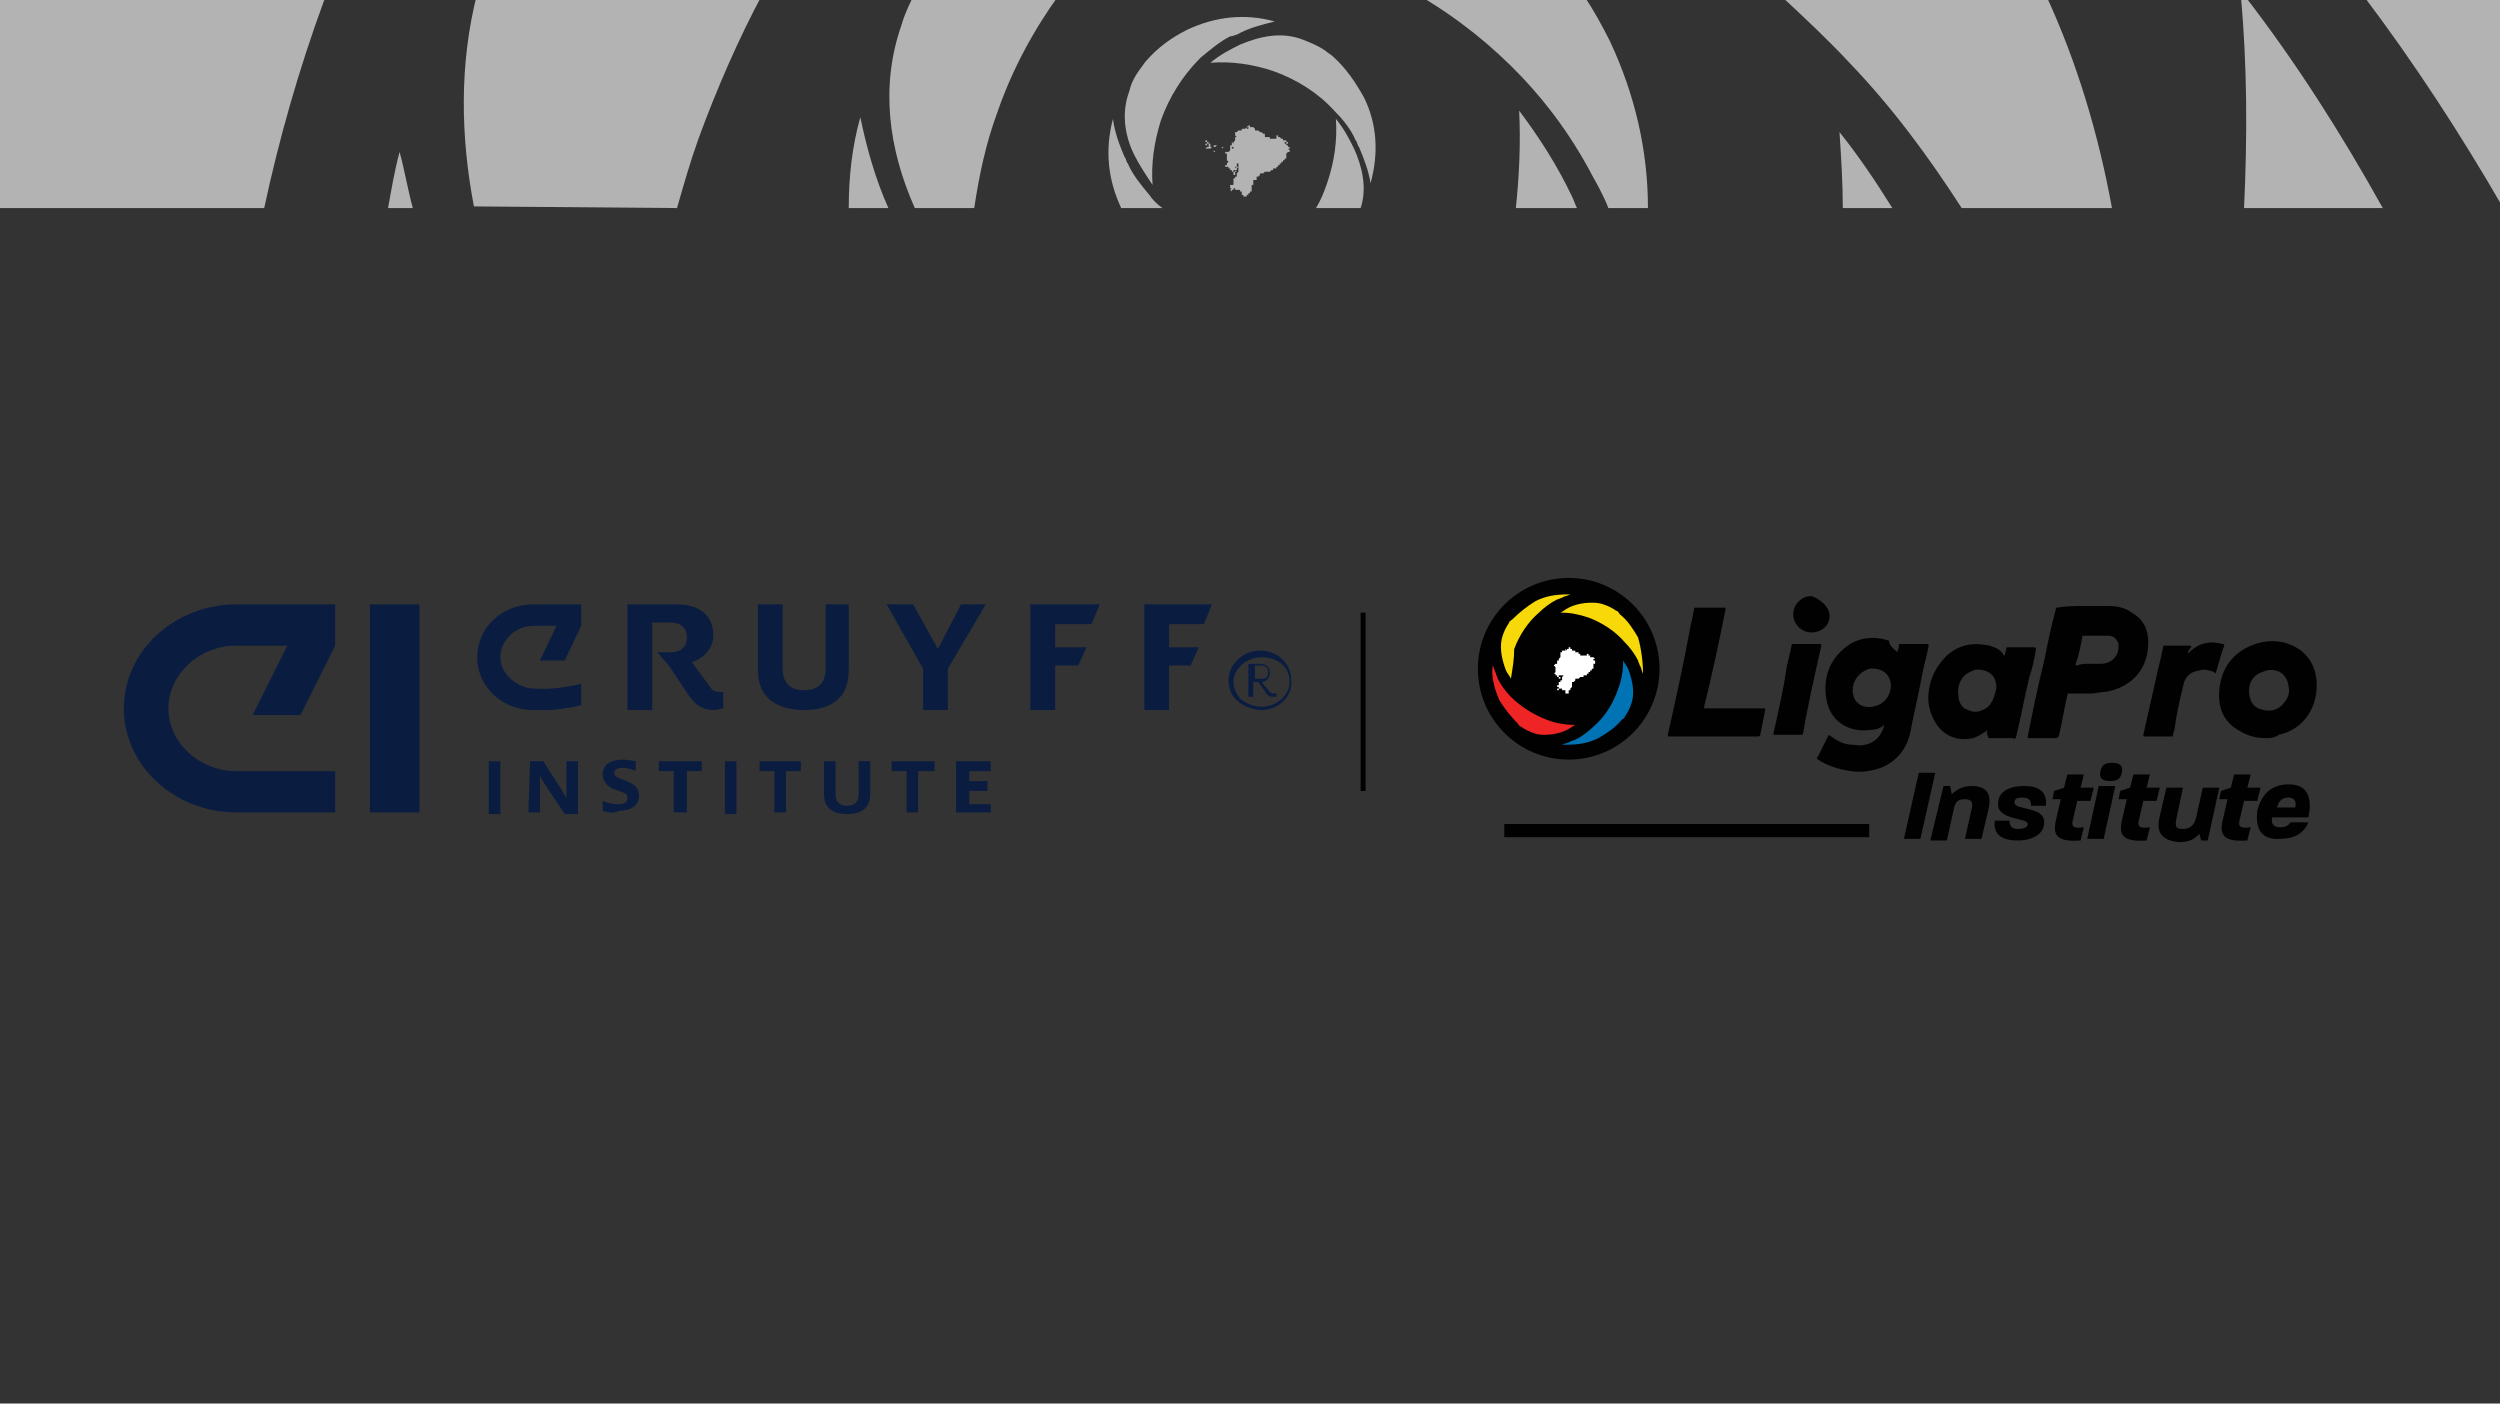 <?xml version="1.0" encoding="utf-8"?>
<!-- Generator: Adobe Illustrator 25.2.3, SVG Export Plug-In . SVG Version: 6.00 Build 0)  -->
<svg version="1.1" id="Layer_1" xmlns="http://www.w3.org/2000/svg" xmlns:xlink="http://www.w3.org/1999/xlink" x="0px" y="0px"
	 viewBox="0 0 151.4 85" style="enable-background:new 0 0 151.4 85;" xml:space="preserve">
<rect x="0" y="0" width="151.4" height="85" fill="#333333" stroke="none"/>
<style type="text/css">
	.st0{fill:#010101;}
	.st1{fill:#151315;}
	.st2{fill:#F7D808;}
	.st3{fill:#0073B5;}
	.st4{fill:#EE2524;}
	.st5{fill:#FFFFFF;}
	.st6{fill:#0A1D40;}
	.st7{fill:#B3B3B3;}
</style>
<g id="fondo_y_eleementos">
</g>
<g id="Capa_2">
	<g>
		<g>
			<g>
				<circle class="st0" cx="95" cy="40.5" r="5.5"/>
				<path class="st1" d="M91.5,41.1c-0.1-0.2-0.2-0.3-0.3-0.5c-0.3-0.8-0.4-1.5-0.2-2.1c0.1-0.3,0.2-0.5,0.4-0.8l0,0
					c0-0.1,0.1-0.1,0.2-0.2l0,0c0.4-0.4,0.9-0.8,1.4-1.1c0.6-0.3,1.2-0.4,1.9-0.4c0.1,0,0.2,0,0.2,0c-0.2,0.1-0.4,0.1-0.5,0.2
					c-0.1,0-0.2,0.1-0.3,0.1c-0.4,0.2-0.8,0.5-1.1,0.8c-0.7,0.6-1.2,1.4-1.5,2.2C91.7,39.9,91.6,40.5,91.5,41.1z"/>
				<g>
					<path class="st2" d="M99.5,40.8c-0.1-0.2-0.1-0.4-0.2-0.5c0-0.1-0.1-0.2-0.1-0.3c-0.2-0.4-0.5-0.8-0.8-1.1
						c-0.6-0.7-1.4-1.2-2.2-1.5c-0.6-0.2-1.1-0.3-1.7-0.3c0.2-0.1,0.3-0.2,0.5-0.3c0.4-0.2,0.9-0.3,1.3-0.3c0.3,0,0.5,0,0.8,0.1
						s0.5,0.2,0.8,0.4l0,0c0.1,0,0.1,0.1,0.2,0.2c0.5,0.4,0.8,0.9,1.1,1.4C99.4,39.3,99.5,40.1,99.5,40.8z"/>
					<path class="st3" d="M94.9,45.1c-0.1,0-0.2,0-0.3,0c0.2-0.1,0.4-0.1,0.5-0.2c0.1,0,0.2-0.1,0.3-0.1c0.4-0.2,0.8-0.5,1.1-0.8
						c0.7-0.6,1.2-1.4,1.5-2.3c0.2-0.5,0.3-1.1,0.3-1.7c0.1,0.2,0.2,0.3,0.3,0.5c0.3,0.8,0.4,1.5,0.2,2.1c-0.1,0.3-0.2,0.5-0.4,0.8
						l0,0l0,0c0,0.1-0.1,0.1-0.2,0.2l0,0c-0.4,0.5-0.9,0.8-1.4,1.1C96.2,45,95.6,45.1,94.9,45.1z"/>
					<path class="st4" d="M92.9,44.4c-0.3-0.1-0.5-0.2-0.8-0.4l0,0c-0.1,0-0.1-0.1-0.2-0.2c-0.4-0.4-0.8-0.9-1.1-1.4
						c-0.3-0.7-0.5-1.4-0.4-2.1c0.1,0.2,0.1,0.3,0.2,0.5c0,0.1,0.1,0.2,0.1,0.3c0.2,0.4,0.5,0.8,0.8,1.1c0.6,0.6,1.4,1.1,2.2,1.4
						c0.5,0.2,1.1,0.3,1.7,0.3c-0.2,0.1-0.3,0.2-0.5,0.3c-0.4,0.2-0.9,0.3-1.3,0.3C93.4,44.5,93.1,44.5,92.9,44.4"/>
					<path class="st2" d="M91.5,41.1c-0.1-0.2-0.2-0.3-0.3-0.5c-0.3-0.8-0.4-1.5-0.2-2.1c0.1-0.3,0.2-0.5,0.4-0.8l0,0
						c0-0.1,0.1-0.1,0.2-0.2l0,0c0.4-0.4,0.9-0.8,1.4-1.1c0.6-0.3,1.2-0.4,1.9-0.4c0.1,0,0.2,0,0.2,0c-0.2,0.1-0.4,0.1-0.5,0.2
						c-0.1,0-0.2,0.1-0.3,0.1c-0.4,0.2-0.8,0.5-1.1,0.8c-0.7,0.6-1.2,1.4-1.5,2.2C91.7,39.9,91.6,40.5,91.5,41.1z"/>
				</g>
			</g>
			<g>
				<g>
					<g>
						<polygon class="st5" points="95,39.3 95,39.3 95,39.3 95,39.3 95,39.3 95,39.3 95,39.3 95,39.2 95,39.2 95,39.2 95,39.2 
							95,39.3 95,39.3 						"/>
						<polygon class="st5" points="94.5,41 94.5,41 94.5,41 94.5,41 94.5,41.1 94.5,41.1 94.5,41.1 94.5,41 94.5,41 94.5,41 
							94.5,41 94.5,41 94.5,41 94.6,41 94.6,41 94.6,41 94.6,41 94.6,41 94.6,41 94.6,41 94.5,41 94.5,41 94.5,41 94.5,41 94.4,41 
							94.4,41 94.4,41 94.4,41 94.4,41.1 94.4,41.1 94.4,41.1 94.4,41.1 94.4,41.1 94.4,41.1 94.5,41.1 94.5,41.1 94.5,41.1 
							94.5,41.1 94.5,41.1 94.5,41.1 94.5,41.1 94.5,41.1 94.5,41.1 94.5,41.1 94.5,41.1 94.5,41.1 94.5,41.1 94.5,41.1 94.5,41.1 
							94.5,41.1 						"/>
						<g>
							<path class="st5" d="M93.6,39.9L93.6,39.9L93.6,39.9L93.6,39.9L93.6,39.9L93.6,39.9L93.6,39.9L93.6,39.9L93.6,39.9L93.6,39.9
								L93.6,39.9L93.6,39.9L93.6,39.9L93.6,39.9L93.6,39.9L93.6,39.9L93.6,39.9L93.6,39.9L93.6,39.9L93.6,39.9L93.6,39.9L93.6,39.9
								L93.6,39.9L93.6,39.9L93.6,39.9L93.6,39.9L93.6,39.9L93.6,39.9L93.6,39.9L93.6,39.9L93.6,39.9L93.6,39.9L93.6,39.9L93.6,39.9
								L93.6,39.9z M93.6,40.1L93.6,40.1L93.6,40.1L93.6,40.1L93.6,40.1L93.6,40.1L93.6,40.1L93.6,40.1L93.6,40.1L93.6,40.1
								L93.6,40.1L93.6,40.1L93.6,40.1L93.6,40.1L93.6,40.1L93.6,40.1L93.6,40.1L93.6,40.1L93.6,40.1L93.6,40.1L93.6,40.1L93.6,40.1
								L93.6,40.1L93.6,40.1L93.6,40.1L93.6,40.1L93.6,40.1L93.6,40.1L93.6,40.1L93.6,40.1L93.6,40.1L93.6,40.1L93.6,40.1L93.6,40.1
								L93.6,40.1L93.6,40.1L93.6,40.1L93.6,40.1L93.6,40.1L93.6,40.1L93.6,40.1L93.6,40.1L93.6,40.1L93.6,40.1L93.6,40.1L93.6,40.1
								L93.6,40.1L93.6,40.1L93.6,40.1L93.6,40.1L93.6,40.1L93.6,40.1L93.6,40.1L93.6,40.1L93.6,40.1L93.6,40.1L93.6,40.1L93.6,40.1
								L93.6,40.1L93.6,40.1L93.6,40.1L93.6,40.1L93.6,40.1L93.6,40.1L93.6,40.1L93.6,40.1L93.6,40.1L93.6,40.1L93.6,40.1L93.6,40.1
								L93.6,40.1L93.6,40.1L93.6,40.1L93.6,40.1L93.6,40.1L93.6,40.1L93.6,40.1L93.6,40.1L93.6,40.1L93.6,40.1L93.6,40.1L93.6,40.1
								L93.6,40.1L93.6,40.1L93.6,40.1L93.6,40.1L93.6,40.1L93.6,40.1L93.6,40.1L93.6,40.1L93.6,40.1L93.6,40.1L93.6,40.1L93.6,40.1
								L93.6,40.1L93.6,40.1L93.6,40.1L93.6,40.1L93.6,40.1L93.6,40.1L93.6,40.1L93.6,40.1L93.6,40.1L93.6,40.1L93.6,40.1L93.6,40.1
								L93.6,40.1L93.6,40.1L93.6,40.1L93.6,40.1L93.6,40.1L93.6,40.1L93.6,40.1L93.6,40.1L93.6,40.1L93.6,40.1L93.6,40.1L93.6,40.1
								L93.6,40.1L93.6,40.1L93.6,40.1L93.6,40.1L93.6,40.1L93.6,40.1L93.6,40.1L93.6,40.1L93.6,40.1L93.6,40.1L93.6,40.1L93.6,40.1
								L93.6,40.1L93.6,40.1L93.6,40.1L93.6,40.1L93.6,40.1L93.6,40.1L93.6,40.1L93.6,40.1L93.6,40.1L93.6,40.1L93.6,40.1L93.6,40.1
								L93.6,40.1L93.6,40.1L93.6,40.1L93.6,40.1L93.6,40.1L93.6,40.1L93.6,40.1L93.6,40.1L93.6,40.1L93.6,40.1L93.6,40.1L93.6,40.1
								L93.6,40.1L93.6,40.1L93.6,40.1L93.6,40.1L93.6,40.1L93.6,40.1L93.6,40.1L93.6,40.1L93.6,40.1L93.6,40.1L93.6,40.1L93.6,40.1
								L93.6,40.1L93.6,40.1L93.6,40.1L93.6,40.1L93.6,40.1L93.6,40.1L93.6,40.1L93.6,40.1z M93.7,40.2L93.7,40.2L93.7,40.2
								L93.7,40.2L93.7,40.2L93.7,40.2L93.7,40.2L93.7,40.2L93.7,40.2L93.7,40.2L93.7,40.2L93.7,40.2L93.7,40.2L93.7,40.2L93.7,40.2
								L93.7,40.2L93.7,40.2L93.7,40.2L93.7,40.2L93.7,40.2L93.7,40.2L93.7,40.2L93.7,40.2L93.7,40.2L93.7,40.2L93.7,40.2L93.7,40.2
								L93.7,40.2L93.7,40.2L93.7,40.2L93.7,40.2L93.7,40.2L93.7,40.2z M93.4,40L93.4,40L93.4,40L93.4,40L93.4,40L93.4,40L93.4,40
								L93.4,40L93.4,40L93.4,40L93.4,40L93.4,40L93.4,40L93.4,40L93.4,40L93.4,40L93.4,40L93.4,40L93.4,40L93.4,40L93.4,40L93.4,40
								L93.4,40L93.4,40L93.4,40L93.4,40L93.4,40L93.4,40L93.4,40L93.4,40L93.4,40L93.4,40L93.4,40L93.4,40z M93.6,39.7L93.6,39.7
								L93.6,39.7L93.6,39.7L93.6,39.7L93.6,39.7L93.6,39.7L93.6,39.7z M93.7,39.8L93.7,39.8L93.7,39.8L93.7,39.8L93.7,39.8
								L93.7,39.8L93.7,39.8L93.7,39.8L93.7,39.8L93.7,39.8L93.7,39.8L93.7,39.8L93.7,39.8L93.7,39.8L93.7,39.8L93.7,39.8L93.7,39.8
								L93.7,39.8L93.7,39.8L93.7,39.8z M93.9,40.2L93.9,40.2L93.9,40.2L93.9,40.2L93.9,40.2L93.9,40.2L93.9,40.2L93.9,40.2
								L93.9,40.2L93.9,40.2L93.9,40.2z M94,40L94,40L94,40L94,40L94,40L94,40L94,40L94,40L94,40L94,40L94,40L94,40L94,40L94,40
								L94,40L94,40L94,40L94,40L94,40L94,40L94,40L94,40L94,40L94,40L94,40L94,40L94,40L94,40L94,40L94,40L94,40L94,40L94,40L94,40
								L94,40L94,40L94,40L94,40L94,40L94,40L94,40L94,40L94,40L94,40L94,40L94,40L94,40z M93.8,40L93.8,40L93.8,40L93.8,40L93.8,40
								L93.8,40L93.8,40L93.8,40L93.8,40L93.8,40L93.8,40L93.8,40L93.8,40L93.8,40L93.8,40L93.8,40L93.8,40L93.8,40L93.8,40L93.8,40
								L93.8,40L93.8,40L93.8,40L93.8,40L93.8,40L93.8,40L93.8,40L93.8,40L93.8,40L93.8,40L93.8,40L93.8,40L93.8,40L93.8,40L93.8,40
								L93.8,40L93.8,40L93.8,40L93.8,40L93.8,40L93.8,40L93.8,40L93.8,40L93.8,40L93.8,40L93.8,40L93.8,40L93.8,40L93.8,40L93.8,40
								L93.8,40L93.8,40L93.8,40L93.8,40L93.8,40L93.8,40L93.8,40L93.8,40L93.8,40L93.8,40L93.8,40L93.8,40z"/>
							<polygon class="st5" points="96.6,40.2 96.6,40.2 96.6,40.2 96.6,40.2 96.6,40.2 96.6,40.2 96.6,40.1 96.6,40.1 96.6,40.1 
								96.6,40.1 96.6,40.1 96.6,40.1 96.6,40.1 96.6,40.1 96.6,40.1 96.6,40.1 96.6,40.1 96.6,40.1 96.6,40.1 96.6,40.1 96.6,40.1 
								96.6,40.1 96.6,40.1 96.6,40 96.6,40 96.6,40.1 96.6,40.1 96.6,40 96.6,40 96.6,40 96.6,40 96.6,40 96.6,40 96.6,40 96.5,40 
								96.5,40 96.5,40 96.5,40 96.5,40 96.5,39.9 96.5,39.9 96.5,39.9 96.5,39.9 96.5,39.9 96.5,39.9 96.5,39.9 96.5,39.9 
								96.4,39.9 96.4,39.9 96.4,39.9 96.4,39.9 96.4,39.9 96.4,39.9 96.4,39.9 96.4,39.9 96.5,39.9 96.5,39.9 96.5,39.9 96.5,39.9 
								96.5,39.9 96.5,39.9 96.5,39.9 96.5,39.9 96.5,39.9 96.6,39.9 96.6,39.9 96.6,39.9 96.6,39.9 96.6,39.9 96.6,39.9 96.6,39.9 
								96.6,39.9 96.5,39.8 96.5,39.8 96.5,39.8 96.5,39.8 96.5,39.8 96.5,39.8 96.5,39.8 96.4,39.8 96.4,39.8 96.4,39.8 96.4,39.8 
								96.4,39.8 96.4,39.8 96.4,39.8 96.4,39.8 96.4,39.8 96.4,39.8 96.3,39.8 96.3,39.8 96.3,39.7 96.3,39.7 96.3,39.7 96.3,39.7 
								96.3,39.7 96.3,39.7 96.3,39.7 96.3,39.7 96.2,39.7 96.2,39.7 96.2,39.7 96.2,39.7 96.2,39.7 96.2,39.6 96.2,39.6 96.2,39.6 
								96.2,39.6 96.2,39.6 96.2,39.6 96.2,39.6 96.2,39.6 96.1,39.6 96.1,39.6 96.1,39.6 96.1,39.6 96.1,39.6 96.1,39.6 96.1,39.6 
								96.1,39.6 96.1,39.6 96.1,39.6 96.1,39.6 96.1,39.7 96.1,39.7 96.1,39.7 96.1,39.7 96,39.7 96,39.7 96,39.7 96,39.7 96,39.7 
								96,39.7 96,39.7 96,39.7 96,39.7 96,39.7 96,39.7 95.9,39.7 95.9,39.7 95.9,39.7 95.9,39.7 95.9,39.7 95.9,39.7 95.9,39.7 
								95.9,39.7 95.9,39.7 95.9,39.7 95.9,39.7 95.8,39.7 95.8,39.7 95.8,39.7 95.8,39.7 95.8,39.7 95.8,39.7 95.7,39.7 95.7,39.7 
								95.7,39.7 95.7,39.7 95.7,39.7 95.7,39.7 95.7,39.6 95.7,39.6 95.6,39.6 95.6,39.6 95.6,39.6 95.6,39.5 95.6,39.5 95.6,39.5 
								95.6,39.5 95.6,39.5 95.5,39.5 95.5,39.5 95.5,39.5 95.5,39.5 95.5,39.5 95.5,39.5 95.5,39.5 95.5,39.5 95.5,39.5 95.4,39.5 
								95.4,39.5 95.4,39.5 95.4,39.4 95.4,39.4 95.4,39.4 95.4,39.4 95.4,39.4 95.4,39.4 95.4,39.4 95.4,39.4 95.3,39.4 95.3,39.4 
								95.3,39.4 95.3,39.4 95.2,39.4 95.2,39.3 95.2,39.3 95.2,39.3 95.2,39.3 95.2,39.3 95.2,39.3 95.1,39.3 95.1,39.3 95.1,39.3 
								95.1,39.3 95.1,39.3 95.1,39.3 95.1,39.3 95.1,39.3 95.1,39.3 95.1,39.2 95.1,39.2 95.1,39.2 95.1,39.2 95,39.2 95,39.2 
								95,39.2 95,39.2 95,39.2 95,39.2 95,39.2 95,39.3 95,39.3 95,39.3 95,39.3 95,39.3 95,39.3 95,39.3 95,39.3 95,39.3 95,39.3 
								95,39.3 95,39.3 95,39.3 95,39.3 95,39.3 95,39.3 95,39.3 95,39.3 95,39.3 95,39.3 95,39.3 95,39.3 95,39.3 95,39.3 95,39.3 
								95,39.3 95,39.3 95,39.3 94.9,39.3 94.9,39.3 94.9,39.3 94.9,39.3 94.9,39.3 94.9,39.4 94.9,39.4 94.8,39.3 94.8,39.4 
								94.8,39.4 94.8,39.4 94.8,39.4 94.8,39.4 94.8,39.4 94.8,39.4 94.8,39.4 94.7,39.4 94.7,39.4 94.7,39.4 94.7,39.4 94.7,39.4 
								94.7,39.4 94.7,39.4 94.7,39.4 94.7,39.4 94.7,39.4 94.7,39.4 94.7,39.4 94.7,39.5 94.7,39.5 94.7,39.4 94.7,39.4 94.7,39.4 
								94.7,39.4 94.7,39.4 94.7,39.4 94.7,39.4 94.7,39.4 94.7,39.4 94.6,39.4 94.6,39.4 94.6,39.4 94.6,39.4 94.6,39.4 94.6,39.4 
								94.6,39.4 94.6,39.4 94.6,39.4 94.6,39.4 94.6,39.4 94.6,39.4 94.6,39.5 94.5,39.5 94.5,39.5 94.5,39.5 94.5,39.5 94.5,39.5 
								94.5,39.5 94.5,39.5 94.5,39.5 94.5,39.5 94.5,39.5 94.5,39.5 94.5,39.5 94.5,39.5 94.5,39.5 94.5,39.5 94.5,39.6 94.5,39.6 
								94.5,39.6 94.5,39.6 94.5,39.6 94.5,39.6 94.5,39.6 94.5,39.6 94.5,39.6 94.5,39.6 94.5,39.6 94.5,39.6 94.5,39.7 94.5,39.7 
								94.5,39.7 94.5,39.7 94.5,39.7 94.5,39.7 94.5,39.7 94.5,39.7 94.5,39.7 94.5,39.7 94.5,39.7 94.5,39.7 94.5,39.7 94.5,39.7 
								94.5,39.7 94.5,39.7 94.5,39.7 94.5,39.8 94.5,39.8 94.5,39.8 94.5,39.8 94.5,39.8 94.5,39.8 94.5,39.8 94.5,39.8 94.5,39.8 
								94.5,39.8 94.5,39.8 94.5,39.8 94.5,39.8 94.5,39.8 94.4,39.9 94.4,39.9 94.4,39.9 94.4,39.9 94.4,39.9 94.4,39.9 94.4,39.9 
								94.4,39.9 94.4,39.9 94.4,39.9 94.4,39.9 94.4,39.9 94.4,40 94.3,40 94.3,40 94.3,40 94.3,40 94.3,40 94.3,40 94.3,40 
								94.3,40 94.3,40 94.3,40.1 94.3,40.1 94.4,40.1 94.4,40.1 94.4,40.1 94.4,40.1 94.4,40.1 94.4,40.1 94.4,40.1 94.4,40.1 
								94.4,40.1 94.4,40.1 94.4,40.1 94.4,40.1 94.3,40.1 94.4,40.1 94.4,40.1 94.3,40.1 94.3,40.1 94.3,40.1 94.3,40.1 94.3,40.1 
								94.3,40.1 94.3,40.1 94.3,40.1 94.3,40.1 94.3,40.2 94.3,40.2 94.3,40.2 94.3,40.2 94.3,40.2 94.3,40.2 94.3,40.2 94.3,40.2 
								94.2,40.2 94.2,40.2 94.2,40.2 94.2,40.2 94.2,40.2 94.2,40.2 94.2,40.2 94.2,40.2 94.2,40.2 94.2,40.2 94.2,40.2 94.2,40.2 
								94.2,40.2 94.2,40.2 94.2,40.2 94.2,40.2 94.2,40.2 94.2,40.2 94.2,40.2 94.2,40.2 94.1,40.3 94.1,40.3 94.1,40.3 94.1,40.3 
								94.1,40.3 94.1,40.3 94.1,40.3 94.1,40.3 94.2,40.4 94.2,40.4 94.2,40.4 94.2,40.4 94.2,40.4 94.2,40.4 94.2,40.4 94.2,40.4 
								94.2,40.5 94.2,40.5 94.2,40.5 94.2,40.5 94.2,40.5 94.2,40.5 94.2,40.5 94.2,40.5 94.2,40.5 94.2,40.5 94.2,40.5 94.2,40.5 
								94.2,40.5 94.2,40.6 94.2,40.6 94.2,40.6 94.2,40.6 94.2,40.6 94.2,40.6 94.2,40.6 94.2,40.7 94.2,40.7 94.2,40.7 94.2,40.7 
								94.2,40.7 94.2,40.7 94.2,40.7 94.2,40.7 94.2,40.7 94.1,40.8 94.1,40.8 94.1,40.8 94.1,40.8 94.1,40.8 94.1,40.8 94.1,40.8 
								94.1,40.8 94.1,40.8 94.1,40.8 94.1,40.8 94.1,40.8 94.1,40.8 94.1,40.8 94.1,40.8 94.1,40.8 94.1,40.8 94.1,40.8 94.1,40.8 
								94.1,40.8 94.1,40.8 94.1,40.8 94.1,40.8 94.1,40.8 94.2,40.8 94.2,40.8 94.2,40.8 94.2,40.9 94.2,40.9 94.2,40.9 94.2,40.9 
								94.2,40.9 94.3,40.9 94.3,41 94.3,41 94.3,41 94.4,41 94.4,41 94.4,41 94.4,41 94.4,41 94.4,41 94.4,41 94.4,41 94.4,41 
								94.4,41 94.4,41 94.4,41 94.4,41 94.4,41 94.4,41 94.4,41 94.4,40.9 94.4,41 94.4,41 94.4,41 94.4,41 94.4,41 94.4,41 
								94.4,41 94.4,40.9 94.5,40.9 94.5,40.9 94.5,40.9 94.5,40.8 94.5,40.8 94.5,40.8 94.5,40.8 94.5,40.8 94.5,40.8 94.5,40.8 
								94.6,40.8 94.6,40.8 94.5,40.8 94.5,40.8 94.5,40.8 94.5,40.8 94.5,40.8 94.5,40.8 94.5,40.9 94.5,40.9 94.5,40.9 94.5,40.9 
								94.5,40.9 94.5,40.9 94.5,40.9 94.6,40.9 94.6,40.9 94.6,40.9 94.6,40.9 94.6,40.9 94.6,40.9 94.6,40.9 94.6,40.9 94.5,40.9 
								94.5,40.9 94.5,40.9 94.5,40.9 94.5,40.9 94.5,40.9 94.5,40.9 94.5,40.9 94.5,40.9 94.5,40.9 94.5,40.9 94.5,40.9 94.5,40.9 
								94.5,40.9 94.5,40.9 94.5,41 94.5,40.9 94.6,40.9 94.6,40.9 94.6,40.9 94.6,40.9 94.6,40.9 94.6,40.9 94.6,40.8 94.6,40.8 
								94.6,40.8 94.6,40.8 94.6,40.8 94.6,40.7 94.6,40.7 94.6,40.7 94.6,40.7 94.6,40.7 94.6,40.7 94.6,40.7 94.6,40.7 94.6,40.7 
								94.6,40.7 94.6,40.7 94.6,40.7 94.6,40.7 94.6,40.7 94.6,40.7 94.6,40.7 94.6,40.7 94.6,40.7 94.6,40.7 94.6,40.7 94.6,40.7 
								94.6,40.8 94.6,40.8 94.6,40.8 94.6,40.8 94.6,40.8 94.6,40.8 94.6,40.8 94.6,40.8 94.6,40.8 94.6,40.8 94.6,40.8 94.6,40.8 
								94.6,40.8 94.6,40.8 94.6,40.9 94.6,40.9 94.6,40.9 94.6,40.9 94.6,40.9 94.6,40.9 94.6,40.9 94.6,40.9 94.6,40.9 94.6,40.9 
								94.7,40.9 94.7,40.9 94.6,41 94.6,41 94.6,41 94.6,41 94.6,41 94.6,41 94.6,41 94.6,41 94.6,41.1 94.6,41.1 94.6,41.1 
								94.6,41.1 94.6,41.1 94.6,41.1 94.6,41.2 94.6,41.2 94.6,41.2 94.6,41.2 94.6,41.2 94.5,41.2 94.5,41.2 94.5,41.2 94.5,41.2 
								94.5,41.2 94.5,41.2 94.5,41.2 94.5,41.2 94.5,41.2 94.5,41.2 94.5,41.2 94.5,41.2 94.5,41.3 94.5,41.3 94.5,41.3 94.5,41.3 
								94.5,41.3 94.5,41.3 94.4,41.3 94.4,41.3 94.4,41.3 94.4,41.3 94.4,41.3 94.4,41.3 94.4,41.3 94.4,41.3 94.4,41.3 94.4,41.3 
								94.4,41.3 94.4,41.3 94.4,41.3 94.4,41.3 94.4,41.3 94.4,41.3 94.4,41.3 94.4,41.3 94.4,41.3 94.4,41.3 94.4,41.3 94.4,41.3 
								94.4,41.3 94.4,41.3 94.4,41.3 94.4,41.3 94.4,41.3 94.4,41.3 94.4,41.4 94.4,41.4 94.4,41.4 94.4,41.4 94.4,41.4 94.4,41.4 
								94.4,41.4 94.4,41.4 94.4,41.4 94.4,41.4 94.4,41.4 94.4,41.4 94.4,41.4 94.4,41.4 94.4,41.4 94.4,41.4 94.4,41.4 94.4,41.4 
								94.4,41.4 94.4,41.4 94.4,41.5 94.4,41.5 94.4,41.5 94.4,41.5 94.4,41.5 94.4,41.5 94.5,41.5 94.5,41.5 94.5,41.5 94.5,41.5 
								94.5,41.5 94.4,41.5 94.4,41.5 94.4,41.5 94.4,41.6 94.4,41.6 94.4,41.6 94.4,41.5 94.4,41.5 94.3,41.5 94.3,41.5 94.3,41.5 
								94.3,41.6 94.3,41.6 94.3,41.6 94.3,41.6 94.3,41.6 94.3,41.6 94.3,41.6 94.3,41.6 94.3,41.6 94.3,41.6 94.3,41.6 94.3,41.6 
								94.3,41.6 94.4,41.6 94.4,41.6 94.4,41.7 94.3,41.7 94.3,41.7 94.3,41.7 94.3,41.7 94.3,41.8 94.4,41.8 94.4,41.8 94.4,41.8 
								94.4,41.8 94.4,41.7 94.4,41.7 94.4,41.7 94.4,41.7 94.4,41.7 94.4,41.7 94.4,41.7 94.4,41.7 94.5,41.7 94.5,41.7 94.5,41.7 
								94.5,41.7 94.5,41.7 94.5,41.7 94.5,41.7 94.5,41.7 94.5,41.7 94.5,41.7 94.5,41.7 94.6,41.7 94.6,41.7 94.6,41.7 94.6,41.7 
								94.6,41.8 94.6,41.8 94.6,41.8 94.7,41.8 94.7,41.7 94.7,41.7 94.7,41.8 94.7,41.8 94.7,41.8 94.7,41.8 94.7,41.8 94.7,41.8 
								94.7,41.8 94.7,41.8 94.7,41.8 94.7,41.8 94.7,41.8 94.8,41.8 94.8,41.9 94.8,41.9 94.8,41.9 94.8,41.9 94.8,41.9 94.8,41.9 
								94.8,41.9 94.8,41.9 94.8,41.9 94.8,41.9 94.8,41.9 94.8,41.9 94.8,41.9 94.8,42 94.8,42 94.8,42 94.8,42 94.9,42 94.9,42 
								94.9,42 94.9,42 94.9,42 94.9,42 94.9,42 94.9,42 94.9,42 94.9,42 95,42 95,42 95,42 95,41.9 95,41.9 95,41.9 95,41.9 
								95,41.9 95,41.9 95,41.9 95,41.9 95,41.9 95,41.9 95,41.9 95,41.8 95.1,41.8 95.1,41.8 95.1,41.8 95.1,41.8 95.1,41.8 
								95.1,41.8 95.1,41.8 95.1,41.8 95.1,41.8 95.1,41.7 95.1,41.7 95.1,41.7 95.1,41.7 95.1,41.7 95.1,41.7 95.1,41.7 95.1,41.7 
								95.1,41.7 95.2,41.6 95.2,41.6 95.2,41.6 95.2,41.5 95.2,41.5 95.2,41.5 95.2,41.5 95.2,41.5 95.2,41.5 95.2,41.5 95.2,41.5 
								95.2,41.5 95.2,41.5 95.2,41.5 95.2,41.5 95.2,41.5 95.2,41.5 95.2,41.5 95.2,41.5 95.2,41.4 95.2,41.4 95.2,41.4 95.2,41.4 
								95.2,41.4 95.2,41.4 95.2,41.4 95.2,41.4 95.2,41.4 95.2,41.4 95.2,41.4 95.2,41.4 95.2,41.3 95.2,41.3 95.2,41.3 95.2,41.3 
								95.2,41.3 95.3,41.3 95.3,41.3 95.3,41.3 95.3,41.3 95.3,41.3 95.3,41.3 95.3,41.3 95.3,41.3 95.3,41.3 95.3,41.3 95.3,41.3 
								95.3,41.3 95.3,41.3 95.3,41.3 95.3,41.3 95.3,41.3 95.3,41.3 95.3,41.3 95.3,41.3 95.3,41.3 95.3,41.3 95.4,41.2 95.4,41.2 
								95.4,41.2 95.4,41.1 95.5,41.1 95.5,41.1 95.5,41.1 95.6,41.1 95.6,41.1 95.7,41 95.7,41 95.8,41 95.8,41 95.9,41 95.9,40.9 
								96,40.9 96,40.9 96,40.9 96.1,40.9 96.1,40.9 96.1,40.8 96.1,40.8 96.2,40.8 96.2,40.8 96.2,40.8 96.2,40.7 96.3,40.7 
								96.3,40.7 96.3,40.7 96.3,40.6 96.3,40.6 96.4,40.6 96.4,40.6 96.4,40.5 96.4,40.5 96.5,40.5 96.5,40.5 96.5,40.5 96.5,40.4 
								96.5,40.4 96.5,40.3 96.5,40.3 96.5,40.2 96.5,40.2 96.5,40.2 96.5,40.2 96.6,40.2 96.6,40.2 96.6,40.2 96.6,40.2 96.6,40.2 
								96.6,40.2 96.6,40.2 							"/>
						</g>
					</g>
				</g>
			</g>
		</g>
		<g>
			<g>
				<g>
					<g>
						<g id="VaYCo5_31_">
							<g>
								<path class="st0" d="M114.9,39.5c0-0.1,0.1-0.2,0.1-0.4c0-0.1,0-0.1,0.1-0.1c0.5,0,1.1,0,1.6,0c0.1,0,0.1,0.1,0.1,0.1
									c-0.1,0.6-0.3,1.2-0.4,1.8c-0.2,1.1-0.5,2.3-0.7,3.4c-0.2,1-0.8,1.8-1.8,2.2c-0.6,0.2-1.2,0.3-1.8,0.2
									c-0.7-0.1-1.4-0.3-2-0.7c-0.1-0.1-0.1-0.1,0-0.2c0.2-0.4,0.4-0.8,0.6-1.2c0-0.1,0.1-0.1,0.2,0c0.4,0.3,0.8,0.5,1.3,0.5
									c0.6,0.1,1.1,0,1.5-0.4c0.2-0.2,0.4-0.6,0.4-0.8c-0.2,0.2-0.5,0.3-0.8,0.3c-1.3,0.2-2.5-0.5-2.7-1.9
									c-0.2-1.3,0.2-2.4,1.3-3.2c0.7-0.5,1.6-0.6,2.5-0.3C114.4,39.1,114.7,39.3,114.9,39.5z M112.2,41.8c0,0.7,0.5,1.1,1.2,1
									c0.6-0.1,1-0.5,1.1-1.1c0.1-0.8-0.5-1.3-1.3-1.2C112.6,40.7,112.2,41.2,112.2,41.8z"/>
								<path class="st0" d="M126.2,36.7c0.5,0,1,0,1.5,0s1,0.1,1.4,0.4c0.7,0.4,1,1,1,1.8c0,0.9-0.3,1.7-1,2.3
									c-0.5,0.4-1,0.6-1.6,0.7c-0.3,0-0.6,0.1-0.9,0.1c-0.4,0-0.9,0-1.3,0c-0.1,0-0.1,0-0.1,0.1c-0.2,0.8-0.3,1.6-0.5,2.4
									c0,0.1-0.1,0.2-0.2,0.2c-0.5,0-1.1,0-1.6,0c-0.1,0-0.1,0-0.1-0.1c0.3-1.5,0.6-3,1-4.6c0.2-1,0.4-2,0.7-3.1
									c0-0.1,0-0.1,0.1-0.1C125.1,36.7,125.7,36.7,126.2,36.7L126.2,36.7z M126.5,40.2c0.2,0,0.5,0,0.7,0c0.3,0,0.6-0.1,0.8-0.3
									c0.3-0.3,0.3-0.6,0.3-0.9c-0.1-0.3-0.3-0.5-0.6-0.5c-0.1,0-0.2,0-0.3,0c-0.4,0-0.8,0-1.2,0c-0.1,0-0.1,0-0.1,0.1
									c-0.1,0.5-0.2,1.1-0.4,1.6c0,0.1,0,0.1,0.1,0.1C126,40.2,126.3,40.2,126.5,40.2z"/>
								<path class="st0" d="M120.4,44.2c-0.3,0.2-0.6,0.4-0.9,0.5c-0.9,0.2-1.7-0.1-2.2-0.8c-0.4-0.6-0.6-1.3-0.5-2
									c0.1-0.9,0.5-1.6,1.1-2.2c0.8-0.7,1.6-0.8,2.6-0.6c0.3,0.1,0.6,0.2,0.8,0.5c0,0,0,0.1,0.1,0.1c0-0.1,0.1-0.3,0.1-0.4
									c0-0.1,0-0.1,0.1-0.1c0.5,0,1.1,0,1.6,0c0.1,0,0.1,0.1,0.1,0.1c-0.1,0.6-0.2,1.1-0.4,1.7c-0.3,1.2-0.5,2.4-0.8,3.6
									c0,0.1-0.1,0.2-0.2,0.1c-0.5,0-1,0-1.4,0c-0.1,0-0.1,0-0.1-0.1C120.3,44.4,120.3,44.3,120.4,44.2z M120.9,41.7
									c0-0.4-0.1-0.8-0.5-1s-0.8-0.2-1.1,0c-0.5,0.2-0.8,0.8-0.7,1.4c0,0.4,0.2,0.8,0.6,0.9c0.4,0.2,0.8,0.1,1.2-0.2
									C120.7,42.5,120.8,42.1,120.9,41.7z"/>
								<path class="st0" d="M137.2,44.7c-0.5,0-1-0.1-1.5-0.4c-1-0.5-1.4-1.4-1.3-2.5c0.1-1.2,0.7-2.1,1.7-2.6
									c0.8-0.4,1.7-0.5,2.5-0.2c1.1,0.4,1.7,1.3,1.7,2.5c0,1.5-0.9,2.7-2.3,3C137.7,44.7,137.5,44.7,137.2,44.7z M136.2,41.8
									c0,0.7,0.3,1.1,0.9,1.2c0.4,0.1,0.8,0,1.1-0.3s0.5-0.7,0.4-1.1c-0.1-1-1-1.2-1.6-0.9C136.4,40.9,136.2,41.4,136.2,41.8z"/>
								<path class="st0" d="M103.8,44.6c-0.9,0-1.8,0-2.7,0c-0.1,0-0.1,0-0.1-0.1c0.5-2.2,1-4.5,1.4-6.7c0.1-0.3,0.1-0.6,0.2-0.9
									c0-0.1,0-0.1,0.1-0.1c0.6,0,1.1,0,1.7,0c0.1,0,0.1,0,0.1,0.1c-0.4,2-0.8,3.9-1.3,5.9c0,0.1,0,0.1,0.1,0.1c1.2,0,2.4,0,3.5,0
									c0.1,0,0.1,0,0.1,0.1c-0.1,0.5-0.2,1-0.3,1.5c0,0.1-0.1,0.1-0.2,0.1C105.7,44.6,104.8,44.6,103.8,44.6z"/>
								<path class="st0" d="M132.5,39.6C132.6,39.5,132.6,39.5,132.5,39.6c0.6-0.7,1.4-0.8,2.1-0.6c0.1,0,0.1,0,0.1,0.1
									c-0.2,0.5-0.3,1-0.5,1.6c0,0.1-0.1,0.1-0.1,0c-0.3-0.1-0.6-0.2-0.9-0.1c-0.6,0.1-0.9,0.4-1,1c-0.2,0.8-0.4,1.7-0.5,2.5
									c0,0.1-0.1,0.3-0.1,0.4c0,0.1,0,0.1-0.1,0.1c-0.5,0-1.1,0-1.6,0c-0.1,0-0.1,0-0.1-0.1c0.3-1.3,0.6-2.7,0.9-4
									c0.1-0.4,0.2-0.8,0.3-1.3c0-0.1,0-0.1,0.1-0.1c0.5,0,1,0,1.5,0c0.1,0,0.1,0,0.1,0.1C132.6,39.3,132.5,39.4,132.5,39.6z"/>
								<path class="st0" d="M109.4,39c0.3,0,0.5,0,0.8,0c0.1,0,0.1,0,0.1,0.1c-0.4,1.8-0.8,3.5-1.1,5.3c0,0.1-0.1,0.1-0.1,0.1
									c-0.5,0-1,0-1.6,0c-0.1,0-0.1,0-0.1-0.1c0.3-1.3,0.6-2.6,0.8-4c0.1-0.4,0.2-0.9,0.3-1.3c0-0.1,0-0.1,0.1-0.1
									C108.8,39,109.1,39,109.4,39z"/>
								<path class="st0" d="M110.8,37.3c0,0.6-0.5,1-1.1,1s-1.1-0.5-1.1-1.1s0.5-1.1,1.1-1.1C110.3,36.3,110.8,36.8,110.8,37.3z"/>
							</g>
						</g>
					</g>
				</g>
			</g>
			<g>
				<path class="st0" d="M116.2,46.8h1l-0.9,4h-1L116.2,46.8z"/>
				<path class="st0" d="M117.7,47.6h0.4l0.1,0.5c0.3-0.3,0.7-0.5,1.2-0.5c1.1,0,1.2,0.7,1,1.5l-0.4,1.7h-1l0.4-1.8
					c0.1-0.4,0-0.6-0.4-0.6c-0.5,0-0.6,0.2-0.7,0.7l-0.4,1.8h-1L117.7,47.6z"/>
				<path class="st0" d="M120.8,49.7h0.9c0,0.3,0.1,0.5,0.5,0.5s0.6-0.1,0.6-0.3c0-0.4-1.8-0.2-1.8-1.2c0-0.9,0.9-1.1,1.6-1.1
					c0.8,0,1.4,0.3,1.3,1.2H123c0-0.3-0.1-0.5-0.5-0.5s-0.5,0.1-0.5,0.3c0,0.5,1.8,0.2,1.8,1.2c0,0.7-0.7,1.1-1.6,1.1
					S120.7,50.6,120.8,49.7z"/>
				<path class="st0" d="M124.5,49.7l0.3-1.3h-0.5l0.1-0.5l0.6-0.2l0.2-0.8h1l-0.2,0.8h0.8l-0.2,0.8h-0.8l-0.3,1.3
					c0,0.2,0,0.4,0.7,0.3l-0.2,0.8C124.6,51,124.3,50.6,124.5,49.7z"/>
				<path class="st0" d="M127.1,47.6h1l-0.7,3.2h-1L127.1,47.6z M127.9,46.2c0.4,0,0.7,0.1,0.6,0.6c-0.1,0.4-0.3,0.5-0.7,0.5
					c-0.4,0-0.7-0.1-0.6-0.6C127.3,46.3,127.5,46.2,127.9,46.2z"/>
				<path class="st0" d="M128.5,49.7l0.3-1.3h-0.5l0.1-0.5l0.6-0.2l0.2-0.8h1l-0.2,0.8h0.8l-0.2,0.8h-0.8l-0.3,1.3
					c0,0.2,0,0.4,0.7,0.3l-0.2,0.8C128.6,51,128.3,50.6,128.5,49.7z"/>
				<path class="st0" d="M130.8,49.4l0.4-1.7h1l-0.4,1.9c-0.1,0.5,0,0.6,0.4,0.6c0.5,0,0.7-0.3,0.8-0.7l0.4-1.8h1l-0.7,3.2h-0.4
					l-0.1-0.4c-0.3,0.3-0.6,0.5-1.2,0.5C130.7,50.9,130.6,50.2,130.8,49.4z"/>
				<path class="st0" d="M134.6,49.7l0.3-1.3h-0.5l0.1-0.5l0.6-0.2l0.2-0.8h1l-0.2,0.8h0.8l-0.2,0.8h-0.8l-0.3,1.3
					c0,0.2,0,0.4,0.7,0.3l-0.2,0.8C134.7,51,134.4,50.6,134.6,49.7z"/>
				<path class="st0" d="M136.7,49.1c0.2-0.8,0.7-1.6,1.9-1.6c1.3,0,1.4,1,1.2,2h-2.2c-0.1,0.5,0.2,0.6,0.5,0.6s0.5-0.1,0.6-0.3h1.1
					c-0.3,0.7-0.9,1-1.7,1C136.8,50.9,136.6,50,136.7,49.1z M139,48.9c0.1-0.4-0.1-0.6-0.4-0.6c-0.4,0-0.6,0.2-0.7,0.6H139z"/>
			</g>
			<rect x="91.1" y="49.9" class="st0" width="22.1" height="0.8"/>
		</g>
	</g>
	<g>
		<path class="st6" d="M39.8,39.5h0.8c0.7,0,1-0.4,1-0.9s-0.3-0.9-1-0.9h-1.1V43H38v-6.4h3c1.4,0,2.2,0.7,2.2,1.9
			c0,0.6-0.4,1.3-1.3,1.6l1.1,1.5c0.2,0.3,0.4,0.3,0.6,0.3c0.1,0,0.1,0,0.2,0v1c-0.2,0-0.3,0.1-0.5,0.1c-0.7,0-1.1-0.2-1.6-0.9
			l-1.2-1.8"/>
		<path class="st6" d="M45.9,40.6v-4h1.5v3.9c0,0.8,0.4,1.3,1.3,1.3c0.9,0,1.3-0.5,1.3-1.3v-3.9h1.4v4c0,1.7-1.1,2.4-2.7,2.4
			S45.9,42.3,45.9,40.6"/>
		<polygon class="st6" points="55.9,40.5 53.7,36.6 55.3,36.6 56.8,39.3 58.2,36.6 59.7,36.6 57.4,40.5 57.4,43 55.9,43 		"/>
		<path class="st6" d="M34.2,40l1-2.1v-1.3h-2.9c-1.9,0-3.4,1.4-3.4,3.2s1.5,3.2,3.4,3.2c0.6,0,0.6,0,1,0c1.3-0.1,1.9-0.3,1.9-0.3
			v-1.3c0,0-1.4,0.4-2.8,0.3c-1.1,0-2.1-0.9-2.1-1.9s0.9-1.9,2-1.9h1.4l-1,2.1H34.2z"/>
		<polygon class="st6" points="70.8,37.8 72.9,37.8 73.4,36.6 69.3,36.6 69.3,43 70.8,43 70.8,40.3 72.1,40.3 72.6,39.2 70.8,39.2 
					"/>
		<polygon class="st6" points="63.9,37.8 66.1,37.8 66.6,36.6 62.4,36.6 62.4,43 63.9,43 63.9,40.3 65.3,40.3 65.8,39.2 63.9,39.2 
					"/>
		<path class="st6" d="M18.2,43.3l2.1-4.2v-2.5h-6c-3.7,0-6.8,2.8-6.8,6.3s3.1,6.3,6.8,6.3h6v-2.5h-6c-2.2,0-4.1-1.7-4.1-3.8
			s1.9-3.8,4.1-3.8h3.1l-2.1,4.2H18.2z"/>
		<rect x="22.4" y="36.6" class="st6" width="3" height="12.6"/>
		<rect x="29.6" y="46.1" class="st6" width="0.7" height="3.2"/>
		<path class="st6" d="M32.1,46.1h0.8l1.1,1.7c0.1,0.2,0.2,0.4,0.3,0.5l0,0c0-0.1,0-0.3,0-0.5v-1.7H35v3.2h-0.8L33,47.5
			c-0.1-0.2-0.2-0.3-0.3-0.5l0,0c0,0.1,0,0.3,0,0.5v1.7H32L32.1,46.1L32.1,46.1z"/>
		<path class="st6" d="M36.5,49.1v-0.6c0.2,0.1,0.6,0.2,0.9,0.2c0.4,0,0.6-0.1,0.6-0.4c0-0.3-0.3-0.3-0.8-0.5
			c-0.3-0.1-0.7-0.4-0.7-0.9c0-0.6,0.5-0.9,1.2-0.9c0.4,0,0.7,0.1,0.8,0.1v0.6c-0.2-0.1-0.5-0.2-0.8-0.2s-0.5,0.1-0.5,0.3
			s0.2,0.3,0.5,0.4c0.4,0.2,1,0.3,1,1c0,0.6-0.5,0.9-1.2,0.9C37.1,49.3,36.8,49.2,36.5,49.1"/>
		<polygon class="st6" points="40.8,46.7 39.9,46.7 39.9,46.1 42.5,46.1 42.5,46.7 41.6,46.7 41.6,49.2 40.8,49.2 		"/>
		<rect x="43.9" y="46.1" class="st6" width="0.7" height="3.2"/>
		<polygon class="st6" points="46.9,46.7 46,46.7 46,46.1 48.5,46.1 48.5,46.7 47.6,46.7 47.6,49.2 46.9,49.2 		"/>
		<path class="st6" d="M49.9,48.1v-2h0.7v2c0,0.4,0.2,0.7,0.7,0.7s0.7-0.3,0.7-0.7v-2h0.7v2c0,0.8-0.5,1.2-1.4,1.2
			S49.9,48.9,49.9,48.1"/>
		<polygon class="st6" points="54.9,46.7 54,46.7 54,46.1 56.6,46.1 56.6,46.7 55.6,46.7 55.6,49.2 54.9,49.2 		"/>
		<polygon class="st6" points="57.9,46.1 60,46.1 60,46.7 58.7,46.7 58.7,47.3 59.8,47.3 59.8,47.9 58.7,47.9 58.7,48.7 60,48.7 
			60,49.2 57.9,49.2 		"/>
		<path class="st6" d="M76.4,42.8c0.9,0,1.7-0.7,1.7-1.5c0-0.9-0.7-1.5-1.7-1.5c-0.9,0-1.7,0.7-1.7,1.5c0,0.4,0.2,0.8,0.5,1.1
			C75.5,42.6,75.9,42.8,76.4,42.8 M76.4,43L76.4,43c-0.5,0-1-0.2-1.4-0.5s-0.6-0.8-0.6-1.3c0-1,0.9-1.8,1.9-1.8
			c1.1,0,1.9,0.8,1.9,1.8C78.3,42.2,77.4,43,76.4,43"/>
		<path class="st6" d="M76,41.1h0.4c0.3,0,0.4-0.1,0.4-0.4c0-0.2-0.1-0.4-0.4-0.4H76V41.1z M76.7,42l-0.5-0.7h-0.3v0.9h-0.3v-2h0.7
			c0.4,0,0.6,0.2,0.6,0.6c0,0.2-0.2,0.5-0.5,0.5l0.5,0.6C77,42,77.1,42,77.2,42h0.1v0.2h-0.1C77,42.2,76.8,42.2,76.7,42"/>
	</g>
	<rect x="82.4" y="37.1" class="st0" width="0.3" height="10.8"/>
</g>
<g>
	<path class="st7" d="M151.6,12.6h6V-0.3h-14.5C146.2,3.8,149,8.1,151.6,12.6C151.5,12.6,151.5,12.6,151.6,12.6z"/>
	<path class="st7" d="M135.9,12.6h8.4c-2.5-4.5-5.3-8.9-8.4-12.9h-0.2C136.1,4,136.1,8.3,135.9,12.6z"/>
	<path class="st7" d="M41,12.6c0.4-1.4,0.8-2.8,1.3-4.2c1.1-3,2.4-6,3.9-8.8H28.9c-1.1,4.3-1,8.7-0.2,12.9L41,12.6L41,12.6z"/>
	<path class="st7" d="M112,3.8c2.6,2.7,4.8,5.7,6.8,8.8h9.1c-0.8-4.4-2.1-8.8-4-12.9h-16.1C109.2,1,110.7,2.4,112,3.8z"/>
	<path class="st7" d="M114.6,12.6c-1-1.6-2-3.1-3.2-4.6c0.1,1.5,0.2,3.1,0.2,4.6H114.6z"/>
	<path class="st7" d="M25,12.6c-0.3-1.1-0.5-2.3-0.8-3.4c-0.3,1.1-0.5,2.3-0.7,3.4H25z"/>
	<path class="st7" d="M59,12.6c0.3-2,0.7-3.9,1.4-5.8c0.9-2.6,2.2-5,3.8-7.2h-8.8c-0.3,0.6-0.6,1.2-0.8,1.9
		c-1.3,3.7-0.8,7.5,0.8,11.1L59,12.6L59,12.6z"/>
	<path class="st7" d="M92.2,4.7c1.6,1.7,2.9,3.5,4,5.5c0.2,0.4,0.5,0.9,0.7,1.3c0.2,0.4,0.4,0.8,0.5,1.1h2.4c0-3.5-0.8-6.9-2.3-10.1
		c-0.5-1-1-1.9-1.6-2.8h-10C88.3,1.1,90.4,2.8,92.2,4.7z"/>
	<path class="st7" d="M91.8,12.6h3.7c-0.1-0.2-0.2-0.5-0.3-0.7C94.3,10,93.2,8.3,92,6.7C92.1,8.7,92,10.7,91.8,12.6z"/>
	<path class="st7" d="M53.8,12.6c-0.8-1.8-1.3-3.6-1.7-5.5c-0.5,1.8-0.7,3.6-0.7,5.5H53.8z"/>
	<path class="st7" d="M67.9,12.6h2.5c-0.3-0.2-0.6-0.5-0.8-0.8c-0.5-0.6-1-1.2-1.3-1.9c-0.1-0.1-0.1-0.3-0.2-0.4
		c-0.3-0.7-0.6-1.5-0.7-2.3C66.9,9.1,67.1,10.9,67.9,12.6C67.9,12.6,67.9,12.6,67.9,12.6z"/>
	<path class="st7" d="M74.9,2.1c0.7-0.4,1.5-0.6,2.3-0.8c-1.8-0.5-3.6-0.3-5.3,0.5c-1,0.5-1.8,1.1-2.5,1.9c0,0,0,0,0,0
		c-0.1,0.1-0.2,0.3-0.3,0.4c0,0,0,0,0,0c-0.3,0.4-0.6,0.9-0.7,1.4c-0.5,1.3-0.3,2.7,0.3,3.9c0.3,0.6,0.7,1.2,1.1,1.8
		c-0.1-1.3,0.1-2.6,0.5-3.9c0.5-1.4,1.3-2.7,2.4-3.8c0.6-0.5,1.2-1,1.8-1.3C74.7,2.2,74.8,2.1,74.9,2.1z"/>
	<path class="st7" d="M82.6,5.9c-0.5-0.9-1.1-1.8-1.9-2.5c0,0,0,0,0,0c-0.1-0.1-0.3-0.2-0.4-0.3c0,0,0,0,0,0
		c-0.4-0.3-0.9-0.5-1.4-0.7c-1.3-0.5-2.6-0.2-3.8,0.3c-0.6,0.3-1.2,0.6-1.8,1.1c1.3-0.1,2.6,0.1,3.8,0.5c1.4,0.5,2.7,1.3,3.7,2.4
		c0.5,0.5,1,1.1,1.3,1.8c0.1,0.1,0.1,0.3,0.2,0.4c0.3,0.7,0.6,1.5,0.7,2.2C83.5,9.3,83.4,7.5,82.6,5.9z"/>
	<path class="st7" d="M79.7,12.6h2.7c0.4-1.2,0.1-2.5-0.4-3.6c-0.3-0.6-0.6-1.2-1.1-1.8c0.1,1.3-0.1,2.6-0.5,3.8
		C80.2,11.6,80,12.1,79.7,12.6z"/>
	<path class="st7" d="M16,12.6c0.9-4.2,2.1-8.4,3.6-12.5c0.1-0.2,0.1-0.3,0.2-0.5h-24C-4,4.1-3.3,8.4-2,12.6L16,12.6L16,12.6z"/>
	<polygon class="st7" points="75.5,7.7 75.5,7.7 75.5,7.7 75.5,7.7 75.6,7.7 75.6,7.7 75.6,7.7 75.6,7.7 75.6,7.7 75.6,7.7 
		75.6,7.6 75.6,7.6 75.6,7.6 75.6,7.6 	"/>
	<polygon class="st7" points="74.8,10.4 74.8,10.4 74.8,10.4 74.8,10.4 74.8,10.4 74.8,10.4 74.8,10.4 74.9,10.4 74.9,10.4 
		74.9,10.4 74.9,10.4 74.9,10.4 74.9,10.4 74.9,10.4 74.9,10.4 74.9,10.4 74.9,10.4 74.9,10.4 74.9,10.4 74.9,10.4 74.8,10.3 
		74.8,10.3 74.8,10.3 74.8,10.4 74.7,10.4 74.7,10.4 74.7,10.4 74.7,10.4 74.7,10.4 74.7,10.6 74.7,10.6 74.7,10.6 74.7,10.6 
		74.7,10.6 74.7,10.6 74.7,10.6 74.8,10.6 74.8,10.6 74.8,10.5 74.8,10.5 74.8,10.5 74.8,10.5 74.8,10.5 74.8,10.5 74.8,10.5 
		74.8,10.5 74.8,10.5 74.8,10.5 74.8,10.5 74.8,10.5 	"/>
	<polygon class="st7" points="73.4,8.3 73.4,8.3 73.4,8.3 73.4,8.3 73.4,8.3 73.4,8.3 73.4,8.3 	"/>
	<polygon class="st7" points="73.3,8.7 73.3,8.7 73.4,8.7 73.4,8.7 73.4,8.7 73.4,8.7 73.4,8.7 73.4,8.7 73.4,8.7 73.4,8.7 
		73.4,8.7 73.5,8.7 73.5,8.7 73.5,8.7 73.5,8.7 73.5,8.7 73.5,8.7 73.5,8.7 73.5,8.7 73.5,8.7 73.5,8.7 73.4,8.7 73.4,8.7 73.4,8.7 
		73.4,8.6 73.4,8.6 73.4,8.6 73.4,8.6 73.4,8.6 73.4,8.6 73.4,8.6 73.4,8.7 73.4,8.7 73.4,8.7 	"/>
	<polygon class="st7" points="73.3,8.8 73.3,8.8 73.3,8.8 73.3,8.8 73.3,8.8 73.3,8.8 73.3,8.8 73.3,8.8 73.3,8.8 73.3,8.8 
		73.3,8.8 73.3,8.8 73.3,8.7 73.3,8.7 73.2,8.7 73.2,8.7 73.2,8.7 73.2,8.7 73.2,8.7 73.2,8.7 73.2,8.7 73.2,8.7 73.2,8.7 73.2,8.7 
		73.2,8.6 73.2,8.6 73.2,8.6 73.2,8.6 73.2,8.6 73.2,8.6 73.2,8.6 73.2,8.6 73.1,8.6 73.1,8.6 73.1,8.6 73.1,8.5 73.1,8.5 73.1,8.5 
		73.1,8.5 73.1,8.5 73.1,8.5 73.1,8.5 73.1,8.5 73.1,8.5 73.1,8.5 73.1,8.5 73.1,8.5 73.1,8.5 73.1,8.5 73,8.5 73,8.5 73,8.5 
		73,8.5 73,8.6 73,8.6 73,8.6 73,8.6 73,8.6 73,8.6 73,8.6 73,8.6 73,8.6 73,8.6 73.1,8.6 73.1,8.6 73.1,8.6 73.1,8.6 73.1,8.6 
		73.1,8.6 73.1,8.6 73.1,8.6 73.1,8.6 73.1,8.7 73.1,8.7 73.1,8.7 73.1,8.7 73.1,8.7 73.1,8.7 73.1,8.7 73.1,8.7 73.1,8.7 73.1,8.7 
		73.1,8.7 73.1,8.7 73.2,8.7 73.2,8.7 73.2,8.8 73.2,8.8 73.2,8.8 73.2,8.8 73.2,8.8 73.2,8.8 73.2,8.8 73.2,8.8 73.2,8.8 73.2,8.8 
		73.2,8.8 73.2,8.8 73.2,8.9 73.2,8.9 73.2,8.9 73.2,8.9 73.2,8.9 73.2,8.9 73.2,8.9 73.2,8.9 73.2,8.9 73.2,8.9 73.2,8.9 73.2,8.9 
		73.2,8.9 73.2,8.9 73.2,8.9 73.2,8.9 73.1,8.9 73.1,8.9 73.1,8.9 73.1,8.9 73.1,8.9 73.1,8.9 73.1,8.9 73.1,8.9 73,9 73,9 73,9 
		73.1,9 73.1,9 73.1,9 73.1,9 73.1,9 73.1,9 73.1,9 73.1,9 73.1,9 73.1,9 73.2,9 73.2,9 73.2,9 73.3,9 73.3,9 73.3,9 73.3,9 73.3,9 
		73.3,9 73.3,9 73.3,9 73.3,9 73.3,9 73.3,9 73.3,9 73.4,8.9 73.4,8.9 73.4,8.9 73.4,8.9 73.4,8.9 73.4,8.9 73.4,8.9 73.4,8.9 
		73.3,8.9 73.3,8.9 73.3,8.9 73.3,8.9 73.3,8.9 73.3,8.9 73.3,8.9 73.3,8.9 73.3,8.9 73.3,8.9 73.3,8.8 73.3,8.8 73.3,8.8 73.3,8.8 
		73.3,8.8 	"/>
	<polygon class="st7" points="73,8.8 73,8.8 73,8.8 73,8.8 73,8.8 73,8.8 73,8.8 73,8.8 73,8.8 73,8.8 73,8.8 73.1,8.8 73.1,8.8 
		73.1,8.7 73.1,8.7 73.1,8.7 73.1,8.7 73.1,8.7 73.1,8.7 73.1,8.7 73,8.7 73,8.7 73,8.7 73,8.7 73,8.7 73,8.7 73,8.7 73,8.7 73,8.8 
		73,8.8 73,8.8 73,8.8 73,8.8 	"/>
	<polygon class="st7" points="73.5,8.9 73.5,8.9 73.5,8.9 73.5,8.9 73.5,8.9 73.5,8.9 73.5,8.9 73.5,8.9 73.5,8.9 73.5,8.9 
		73.5,8.9 73.5,8.9 73.5,8.9 73.6,8.9 73.6,8.9 73.6,8.9 73.6,8.9 73.6,8.9 73.6,8.9 73.6,8.9 73.6,8.9 73.6,8.9 73.6,8.9 73.6,8.9 
		73.6,8.9 73.6,8.9 73.6,8.9 73.6,8.9 73.7,8.9 73.6,8.9 73.6,8.9 73.6,8.9 73.7,8.8 73.7,8.8 73.6,8.8 73.6,8.8 73.6,8.8 73.6,8.8 
		73.6,8.8 73.6,8.8 73.6,8.8 73.6,8.8 73.6,8.8 73.6,8.8 73.6,8.8 73.6,8.8 73.6,8.8 73.6,8.8 73.6,8.8 73.6,8.8 73.5,8.8 73.5,8.8 
		73.5,8.8 73.5,8.8 73.5,8.8 73.5,8.8 73.5,8.8 73.5,8.8 73.5,8.8 73.5,8.8 73.5,8.9 	"/>
	<polygon class="st7" points="73.6,9.2 73.6,9.2 73.6,9.2 73.6,9.2 73.6,9.2 73.6,9.2 73.6,9.2 73.6,9.2 73.6,9.2 73.6,9.2 
		73.6,9.2 73.6,9.2 73.5,9.1 73.5,9.1 73.5,9.1 73.5,9.1 73.5,9.1 73.5,9.1 73.5,9.2 73.5,9.2 73.5,9.2 73.5,9.2 73.5,9.2 73.5,9.2 
		73.5,9.2 73.5,9.2 73.5,9.2 73.6,9.2 73.6,9.2 73.6,9.2 73.6,9.2 	"/>
	<polygon class="st7" points="73.9,9 73.9,9 74,9 74,9 74,9 74,9 74,9 74,9 74,9 74,9 74,9 74,9 74,9 74,9 74,9 74,9 74.1,8.9 
		74.1,8.9 74.1,8.9 74.1,8.9 74.1,8.9 74.1,8.9 74.1,8.9 74.1,8.9 74.1,8.9 74.1,8.9 74,8.9 74,8.9 74,8.9 74,8.9 74,8.9 74,8.9 
		74,8.9 74,8.9 74,8.9 74,8.9 74,8.9 74,8.9 74,9 73.9,9 73.9,9 73.9,9 73.9,9 73.9,9 73.9,9 73.9,9 	"/>
	<polygon class="st7" points="73.5,8.4 73.5,8.4 73.5,8.4 73.5,8.4 73.5,8.4 73.5,8.4 73.5,8.4 73.5,8.4 73.5,8.4 73.5,8.4 
		73.5,8.4 73.5,8.4 73.5,8.4 73.5,8.4 73.5,8.4 73.5,8.4 73.5,8.4 73.5,8.4 	"/>
	<polygon class="st7" points="73.9,9.2 73.9,9.2 73.9,9.2 73.9,9.2 73.9,9.2 73.9,9.2 73.9,9.2 73.9,9.2 73.9,9.2 73.9,9.2 	"/>
	<polygon class="st7" points="74.3,10 74.3,10 74.2,10 74.2,10 74.2,10 74.2,10 74.2,10 74.2,10 74.2,10 74.2,10 74.2,10 74.2,10 
		74.2,10 74.2,10 74.2,10 74.2,10 74.2,10 74.2,10 74.2,10 74.2,10.1 74.2,10.1 74.2,10.1 74.2,10.1 74.3,10.1 74.3,10.1 74.3,10.1 
		74.3,10.1 74.3,10.1 74.4,10.1 74.4,10.1 74.4,10.2 74.4,10.1 74.4,10.2 74.5,10.2 74.5,10.3 74.6,10.3 74.6,10.3 74.6,10.3 
		74.6,10.3 74.6,10.3 74.6,10.3 74.6,10.3 74.6,10.4 74.7,10.4 74.7,10.4 74.7,10.4 74.7,10.4 74.7,10.3 74.7,10.3 74.7,10.3 
		74.7,10.3 74.7,10.3 74.7,10.3 74.7,10.3 74.7,10.3 74.7,10.3 74.7,10.3 74.7,10.3 74.7,10.3 74.7,10.3 74.7,10.3 74.7,10.3 
		74.7,10.3 74.8,10.3 74.8,10.2 74.8,10.1 74.8,10.1 74.9,10.1 74.9,10.1 74.9,10.1 74.9,10.1 74.9,10.1 74.9,10.1 74.9,10.1 
		74.9,10.1 74.9,10.1 74.9,10.1 74.9,10.1 74.9,10.1 74.9,10.1 74.8,10.2 74.8,10.2 74.8,10.2 74.8,10.2 74.8,10.2 74.9,10.2 
		74.9,10.2 74.9,10.2 74.9,10.2 74.9,10.2 74.9,10.2 74.9,10.2 74.9,10.2 74.9,10.2 74.9,10.2 74.9,10.2 74.9,10.2 74.9,10.2 
		74.9,10.2 74.9,10.2 74.8,10.2 74.8,10.2 74.8,10.3 74.8,10.3 74.8,10.3 74.8,10.3 74.8,10.3 74.8,10.3 74.8,10.3 74.9,10.3 
		74.9,10.3 74.9,10.3 74.9,10.3 74.9,10.3 74.9,10.3 74.9,10.3 74.9,10.2 74.9,10.2 75,10.1 74.9,10.1 74.9,10 74.9,10 74.9,10 
		74.9,10 74.9,9.9 74.9,9.9 74.9,9.9 75,9.9 75,9.9 75,9.9 75,9.9 75,9.9 75,9.9 75,9.9 75,9.9 75,9.9 75,9.9 75,9.9 75,9.9 75,9.9 
		75,10 75,10 75,10 75,10 74.9,10 74.9,10 74.9,10 75,10 75,10 75,10 75,10 75,10 75,10 75,10 75,10.1 75,10.1 75,10.1 75,10.1 
		75,10.1 75,10.1 75,10.2 75,10.2 75,10.2 75,10.2 75,10.2 75,10.2 75,10.2 75,10.2 75,10.3 75,10.3 75,10.3 75,10.3 75,10.3 
		75,10.4 75,10.4 75,10.4 75,10.4 75,10.4 74.9,10.5 74.9,10.5 74.9,10.5 74.9,10.6 74.9,10.6 74.9,10.6 74.9,10.6 74.9,10.6 
		74.9,10.7 74.9,10.7 74.9,10.7 74.9,10.7 74.9,10.7 74.9,10.7 74.8,10.7 74.8,10.7 74.8,10.7 74.8,10.7 74.8,10.7 74.8,10.7 
		74.8,10.7 74.8,10.7 74.8,10.8 74.8,10.8 74.8,10.8 74.8,10.8 74.8,10.8 74.8,10.8 74.7,10.8 74.7,10.8 74.7,10.8 74.7,10.8 
		74.7,10.8 74.7,10.8 74.6,10.8 74.6,10.8 74.6,10.8 74.7,10.8 74.6,10.8 74.6,10.8 74.6,10.8 74.6,10.8 74.6,10.8 74.6,10.8 
		74.6,10.8 74.6,10.8 74.6,10.8 74.7,10.8 74.7,10.8 74.7,10.9 74.7,10.9 74.7,10.9 74.7,10.9 74.7,10.9 74.7,10.9 74.7,10.9 
		74.7,10.9 74.7,10.9 74.7,10.9 74.7,11 74.7,11 74.7,11 74.7,11 74.7,11 74.7,11 74.7,11 74.7,11 74.7,11 74.7,11 74.7,11 74.7,11 
		74.7,11 74.7,11 74.7,11.1 74.7,11.1 74.7,11.1 74.7,11.1 74.7,11.1 74.7,11.1 74.7,11.1 74.7,11.1 74.7,11.1 74.7,11.1 74.7,11.1 
		74.7,11.1 74.7,11.2 74.7,11.2 74.7,11.2 74.7,11.2 74.7,11.2 74.7,11.2 74.7,11.2 74.6,11.2 74.6,11.2 74.6,11.2 74.6,11.2 
		74.6,11.2 74.6,11.2 74.5,11.2 74.5,11.2 74.5,11.2 74.5,11.3 74.5,11.3 74.5,11.3 74.5,11.3 74.5,11.3 74.5,11.3 74.5,11.3 
		74.5,11.3 74.5,11.3 74.5,11.4 74.6,11.4 74.6,11.4 74.6,11.4 74.6,11.4 74.5,11.5 74.5,11.5 74.5,11.5 74.5,11.5 74.6,11.6 
		74.6,11.6 74.6,11.6 74.6,11.6 74.6,11.5 74.6,11.5 74.7,11.5 74.7,11.5 74.7,11.5 74.7,11.5 74.7,11.4 74.7,11.4 74.7,11.4 
		74.7,11.4 74.8,11.4 74.8,11.4 74.8,11.4 74.8,11.4 74.8,11.4 74.8,11.4 74.8,11.5 74.8,11.5 74.9,11.5 74.9,11.5 74.9,11.5 
		74.9,11.5 74.9,11.5 74.9,11.5 75,11.5 75,11.6 75,11.6 75,11.5 75.1,11.5 75.1,11.5 75.1,11.5 75.1,11.6 75.2,11.6 75.2,11.6 
		75.2,11.6 75.2,11.6 75.2,11.6 75.2,11.6 75.2,11.6 75.2,11.6 75.2,11.6 75.2,11.7 75.2,11.7 75.2,11.7 75.2,11.8 75.2,11.8 
		75.2,11.8 75.3,11.8 75.3,11.8 75.3,11.8 75.3,11.8 75.3,11.8 75.3,11.8 75.3,11.8 75.3,11.8 75.3,11.9 75.3,11.9 75.3,11.9 
		75.3,11.9 75.4,11.9 75.4,11.9 75.4,11.9 75.4,11.9 75.4,11.9 75.5,11.9 75.5,11.9 75.5,11.9 75.5,11.9 75.5,11.9 75.5,11.9 
		75.5,11.9 75.5,11.9 75.5,11.8 75.5,11.8 75.6,11.8 75.6,11.8 75.6,11.8 75.6,11.8 75.6,11.8 75.6,11.8 75.6,11.7 75.6,11.7 
		75.6,11.7 75.6,11.7 75.7,11.7 75.7,11.6 75.8,11.6 75.8,11.6 75.8,11.6 75.8,11.6 75.8,11.6 75.8,11.6 75.8,11.5 75.8,11.5 
		75.8,11.5 75.8,11.5 75.8,11.5 75.8,11.5 75.8,11.4 75.8,11.4 75.8,11.4 75.8,11.4 75.8,11.3 75.8,11.3 75.8,11.2 75.8,11.2 
		75.8,11.2 75.8,11.2 75.9,11.2 75.9,11.2 75.9,11.2 75.9,11.2 75.9,11.2 75.9,11.1 75.9,11.1 75.9,11.1 75.9,11.1 75.9,11.1 
		75.9,11.1 75.9,11.1 75.9,11.1 75.9,11 75.9,11 75.9,11 75.9,11 75.9,11 75.9,11 75.9,11 75.9,11 75.9,11 75.9,11 75.9,10.9 
		76,10.9 76,10.9 76,10.9 76,10.8 76,10.8 76,10.8 76,10.8 76,10.8 76,10.8 76,10.8 76,10.8 76,10.8 76,10.9 76.1,10.9 76.1,10.9 
		76.1,10.9 76.1,10.9 76.1,10.9 76.1,10.9 76.1,10.8 76.1,10.8 76.1,10.8 76.1,10.8 76.1,10.8 76.1,10.8 76.1,10.8 76.1,10.8 
		76.1,10.7 76.2,10.7 76.2,10.7 76.3,10.6 76.3,10.6 76.3,10.5 76.4,10.5 76.4,10.5 76.5,10.5 76.6,10.4 76.7,10.4 76.8,10.4 
		76.9,10.4 77,10.3 77,10.3 77.1,10.3 77.1,10.2 77.2,10.2 77.2,10.2 77.3,10.2 77.3,10.1 77.3,10.1 77.4,10.1 77.4,10 77.5,10 
		77.5,10 77.5,9.9 77.6,9.9 77.6,9.9 77.6,9.8 77.7,9.8 77.7,9.7 77.7,9.7 77.8,9.7 77.8,9.6 77.8,9.6 77.9,9.6 77.9,9.6 77.9,9.5 
		77.9,9.4 77.9,9.4 77.9,9.3 78,9.2 78,9.2 78,9.2 78,9.2 78,9.2 78,9.2 78,9.2 78,9.2 78.1,9.2 78.1,9.2 78.1,9.2 78.1,9.2 
		78.1,9.2 78.1,9.2 78.1,9.2 78.1,9.2 78.1,9.2 78.1,9.1 78,9 78,9 78.1,9 78.1,9 78.1,9 78,9 78,9 78.1,9 78.1,9 78.1,9 78.1,9 
		78.1,9 78.1,9 78.1,8.9 78.1,8.9 78.1,8.9 78.1,8.9 78.1,8.9 78.1,8.9 78.1,8.9 78.1,8.9 78,8.9 78,8.9 78,8.9 78,8.9 78,8.9 
		78,8.9 78,8.9 78,8.9 78,8.8 78,8.8 78,8.8 77.9,8.8 77.9,8.7 77.9,8.7 77.9,8.7 77.9,8.7 77.9,8.7 77.9,8.7 77.9,8.7 77.8,8.7 
		77.8,8.7 77.8,8.7 77.8,8.7 77.8,8.6 77.8,8.6 77.8,8.6 77.8,8.6 77.8,8.6 77.8,8.6 77.9,8.6 77.9,8.6 77.9,8.6 77.9,8.6 77.9,8.7 
		78,8.7 78,8.6 78,8.6 78,8.6 78,8.6 78,8.6 78,8.6 78,8.6 78.1,8.6 78,8.6 78,8.6 78,8.6 78,8.6 77.9,8.6 77.9,8.5 77.9,8.5 
		77.8,8.5 77.8,8.5 77.8,8.5 77.8,8.5 77.8,8.5 77.8,8.5 77.8,8.5 77.7,8.5 77.7,8.5 77.7,8.5 77.7,8.5 77.7,8.5 77.7,8.4 77.7,8.4 
		77.6,8.4 77.6,8.4 77.6,8.4 77.6,8.4 77.6,8.4 77.5,8.3 77.5,8.3 77.5,8.3 77.5,8.3 77.5,8.3 77.5,8.3 77.5,8.3 77.5,8.3 77.5,8.3 
		77.5,8.3 77.5,8.3 77.4,8.3 77.4,8.3 77.4,8.3 77.4,8.3 77.4,8.3 77.4,8.2 77.4,8.2 77.4,8.2 77.3,8.2 77.3,8.2 77.3,8.2 77.3,8.3 
		77.3,8.3 77.3,8.3 77.3,8.3 77.3,8.3 77.3,8.3 77.3,8.3 77.3,8.4 77.3,8.4 77.2,8.4 77.2,8.4 77.2,8.4 77.2,8.4 77.2,8.4 77.1,8.4 
		77.1,8.4 77.1,8.4 77.1,8.4 77.1,8.4 77.1,8.4 77.1,8.4 77,8.4 77,8.4 77,8.4 77,8.4 77,8.4 76.9,8.4 76.9,8.4 76.9,8.3 76.9,8.3 
		76.9,8.3 76.9,8.3 76.9,8.3 76.8,8.3 76.8,8.3 76.8,8.3 76.8,8.3 76.8,8.3 76.7,8.3 76.7,8.3 76.7,8.3 76.6,8.3 76.6,8.3 76.6,8.3 
		76.6,8.2 76.6,8.2 76.6,8.2 76.6,8.1 76.6,8.1 76.5,8.1 76.5,8.1 76.5,8.1 76.5,8.1 76.4,8 76.4,8 76.4,8 76.4,8 76.3,8 76.3,8 
		76.3,8 76.3,8 76.3,8 76.3,8 76.3,8 76.3,8 76.3,8 76.3,7.9 76.3,7.9 76.3,8 76.3,8 76.2,7.9 76.2,7.9 76.1,7.9 76,7.9 76,7.8 
		76,7.8 76,7.8 76,7.8 75.9,7.7 75.9,7.7 75.8,7.7 75.8,7.7 75.8,7.7 75.8,7.7 75.8,7.7 75.8,7.7 75.8,7.7 75.8,7.7 75.8,7.7 
		75.8,7.7 75.8,7.7 75.8,7.7 75.7,7.7 75.7,7.7 75.7,7.6 75.7,7.6 75.7,7.6 75.7,7.6 75.7,7.6 75.7,7.6 75.7,7.6 75.7,7.6 75.6,7.6 
		75.6,7.6 75.6,7.7 75.6,7.7 75.6,7.7 75.6,7.7 75.7,7.7 75.7,7.7 75.6,7.7 75.6,7.7 75.6,7.7 75.6,7.7 75.6,7.7 75.6,7.7 75.6,7.7 
		75.6,7.7 75.6,7.7 75.6,7.7 75.6,7.7 75.6,7.7 75.6,7.7 75.6,7.7 75.6,7.8 75.6,7.8 75.6,7.8 75.5,7.8 75.5,7.8 75.5,7.8 75.5,7.7 
		75.5,7.7 75.5,7.7 75.5,7.7 75.4,7.8 75.4,7.8 75.4,7.8 75.4,7.8 75.4,7.8 75.4,7.8 75.3,7.8 75.3,7.8 75.3,7.8 75.3,7.8 75.3,7.8 
		75.3,7.8 75.2,7.8 75.2,7.8 75.2,7.9 75.2,7.9 75.1,7.9 75.1,7.9 75.1,7.9 75.1,7.9 75.1,7.9 75.1,7.9 75.1,7.9 75.1,7.9 75.1,7.9 
		75.1,7.9 75.1,8 75.1,8 75.1,7.9 75.1,7.9 75.1,7.9 75.1,7.9 75.1,7.9 75.1,7.9 75.1,7.9 75.1,7.9 75.1,7.9 75,7.9 75,7.9 75,7.9 
		75,7.9 75,7.9 75,7.9 75,7.9 75,7.9 75,7.9 74.9,8 74.9,8 74.9,8 74.9,8 74.9,8 74.9,8 74.8,8 74.8,8 74.8,8 74.8,8 74.8,8 74.8,8 
		74.8,8.1 74.8,8.1 74.8,8.1 74.8,8.1 74.8,8.1 74.8,8.1 74.8,8.1 74.8,8.1 74.8,8.1 74.8,8.2 74.8,8.2 74.8,8.2 74.8,8.2 74.8,8.2 
		74.8,8.2 74.8,8.2 74.8,8.2 74.8,8.2 74.9,8.3 74.9,8.3 74.9,8.3 74.9,8.3 74.9,8.3 74.9,8.3 74.9,8.3 74.9,8.3 74.8,8.3 74.8,8.3 
		74.8,8.3 74.8,8.3 74.8,8.3 74.8,8.3 74.8,8.3 74.8,8.4 74.8,8.4 74.8,8.4 74.8,8.5 74.8,8.5 74.8,8.5 74.8,8.5 74.8,8.5 74.8,8.5 
		74.8,8.5 74.8,8.5 74.8,8.5 74.8,8.5 74.8,8.5 74.8,8.5 74.8,8.5 74.7,8.6 74.7,8.6 74.7,8.6 74.7,8.6 74.7,8.7 74.6,8.6 74.6,8.7 
		74.6,8.7 74.6,8.7 74.6,8.7 74.6,8.7 74.6,8.7 74.6,8.7 74.6,8.7 74.6,8.8 74.5,8.8 74.5,8.8 74.5,8.8 74.5,8.8 74.5,8.8 74.5,8.9 
		74.6,8.9 74.6,8.9 74.6,8.9 74.6,8.9 74.6,8.9 74.6,8.9 74.6,8.9 74.6,8.9 74.7,8.9 74.7,9 74.7,9 74.6,9 74.6,9 74.6,9 74.6,8.9 
		74.6,8.9 74.6,8.9 74.6,8.9 74.6,8.9 74.6,8.9 74.6,8.9 74.6,8.9 74.5,8.9 74.5,8.9 74.5,9 74.5,9 74.5,9 74.5,9 74.5,9.1 
		74.5,9.1 74.5,9.1 74.5,9.1 74.5,9.1 74.4,9.2 74.4,9.2 74.4,9.2 74.4,9.2 74.4,9.2 74.4,9.2 74.4,9.2 74.4,9.2 74.4,9.2 74.4,9.2 
		74.3,9.2 74.3,9.2 74.3,9.2 74.3,9.2 74.3,9.2 74.3,9.2 74.3,9.2 74.3,9.2 74.3,9.2 74.3,9.2 74.3,9.2 74.3,9.2 74.3,9.2 74.3,9.2 
		74.3,9.2 74.3,9.2 74.2,9.2 74.2,9.2 74.2,9.3 74.2,9.3 74.3,9.3 74.3,9.4 74.3,9.4 74.3,9.4 74.3,9.5 74.3,9.5 74.3,9.5 74.3,9.5 
		74.3,9.5 74.3,9.5 74.3,9.5 74.3,9.5 74.3,9.5 74.3,9.5 74.3,9.6 74.3,9.6 74.3,9.6 74.3,9.6 74.3,9.6 74.3,9.6 74.3,9.6 74.3,9.6 
		74.3,9.7 74.3,9.7 74.3,9.7 74.3,9.7 74.3,9.7 74.3,9.7 74.4,9.8 74.4,9.8 74.4,9.8 74.3,9.9 74.3,9.9 74.3,9.9 74.3,9.9 74.4,9.9 
		74.3,9.9 	"/>
</g>
</svg>
